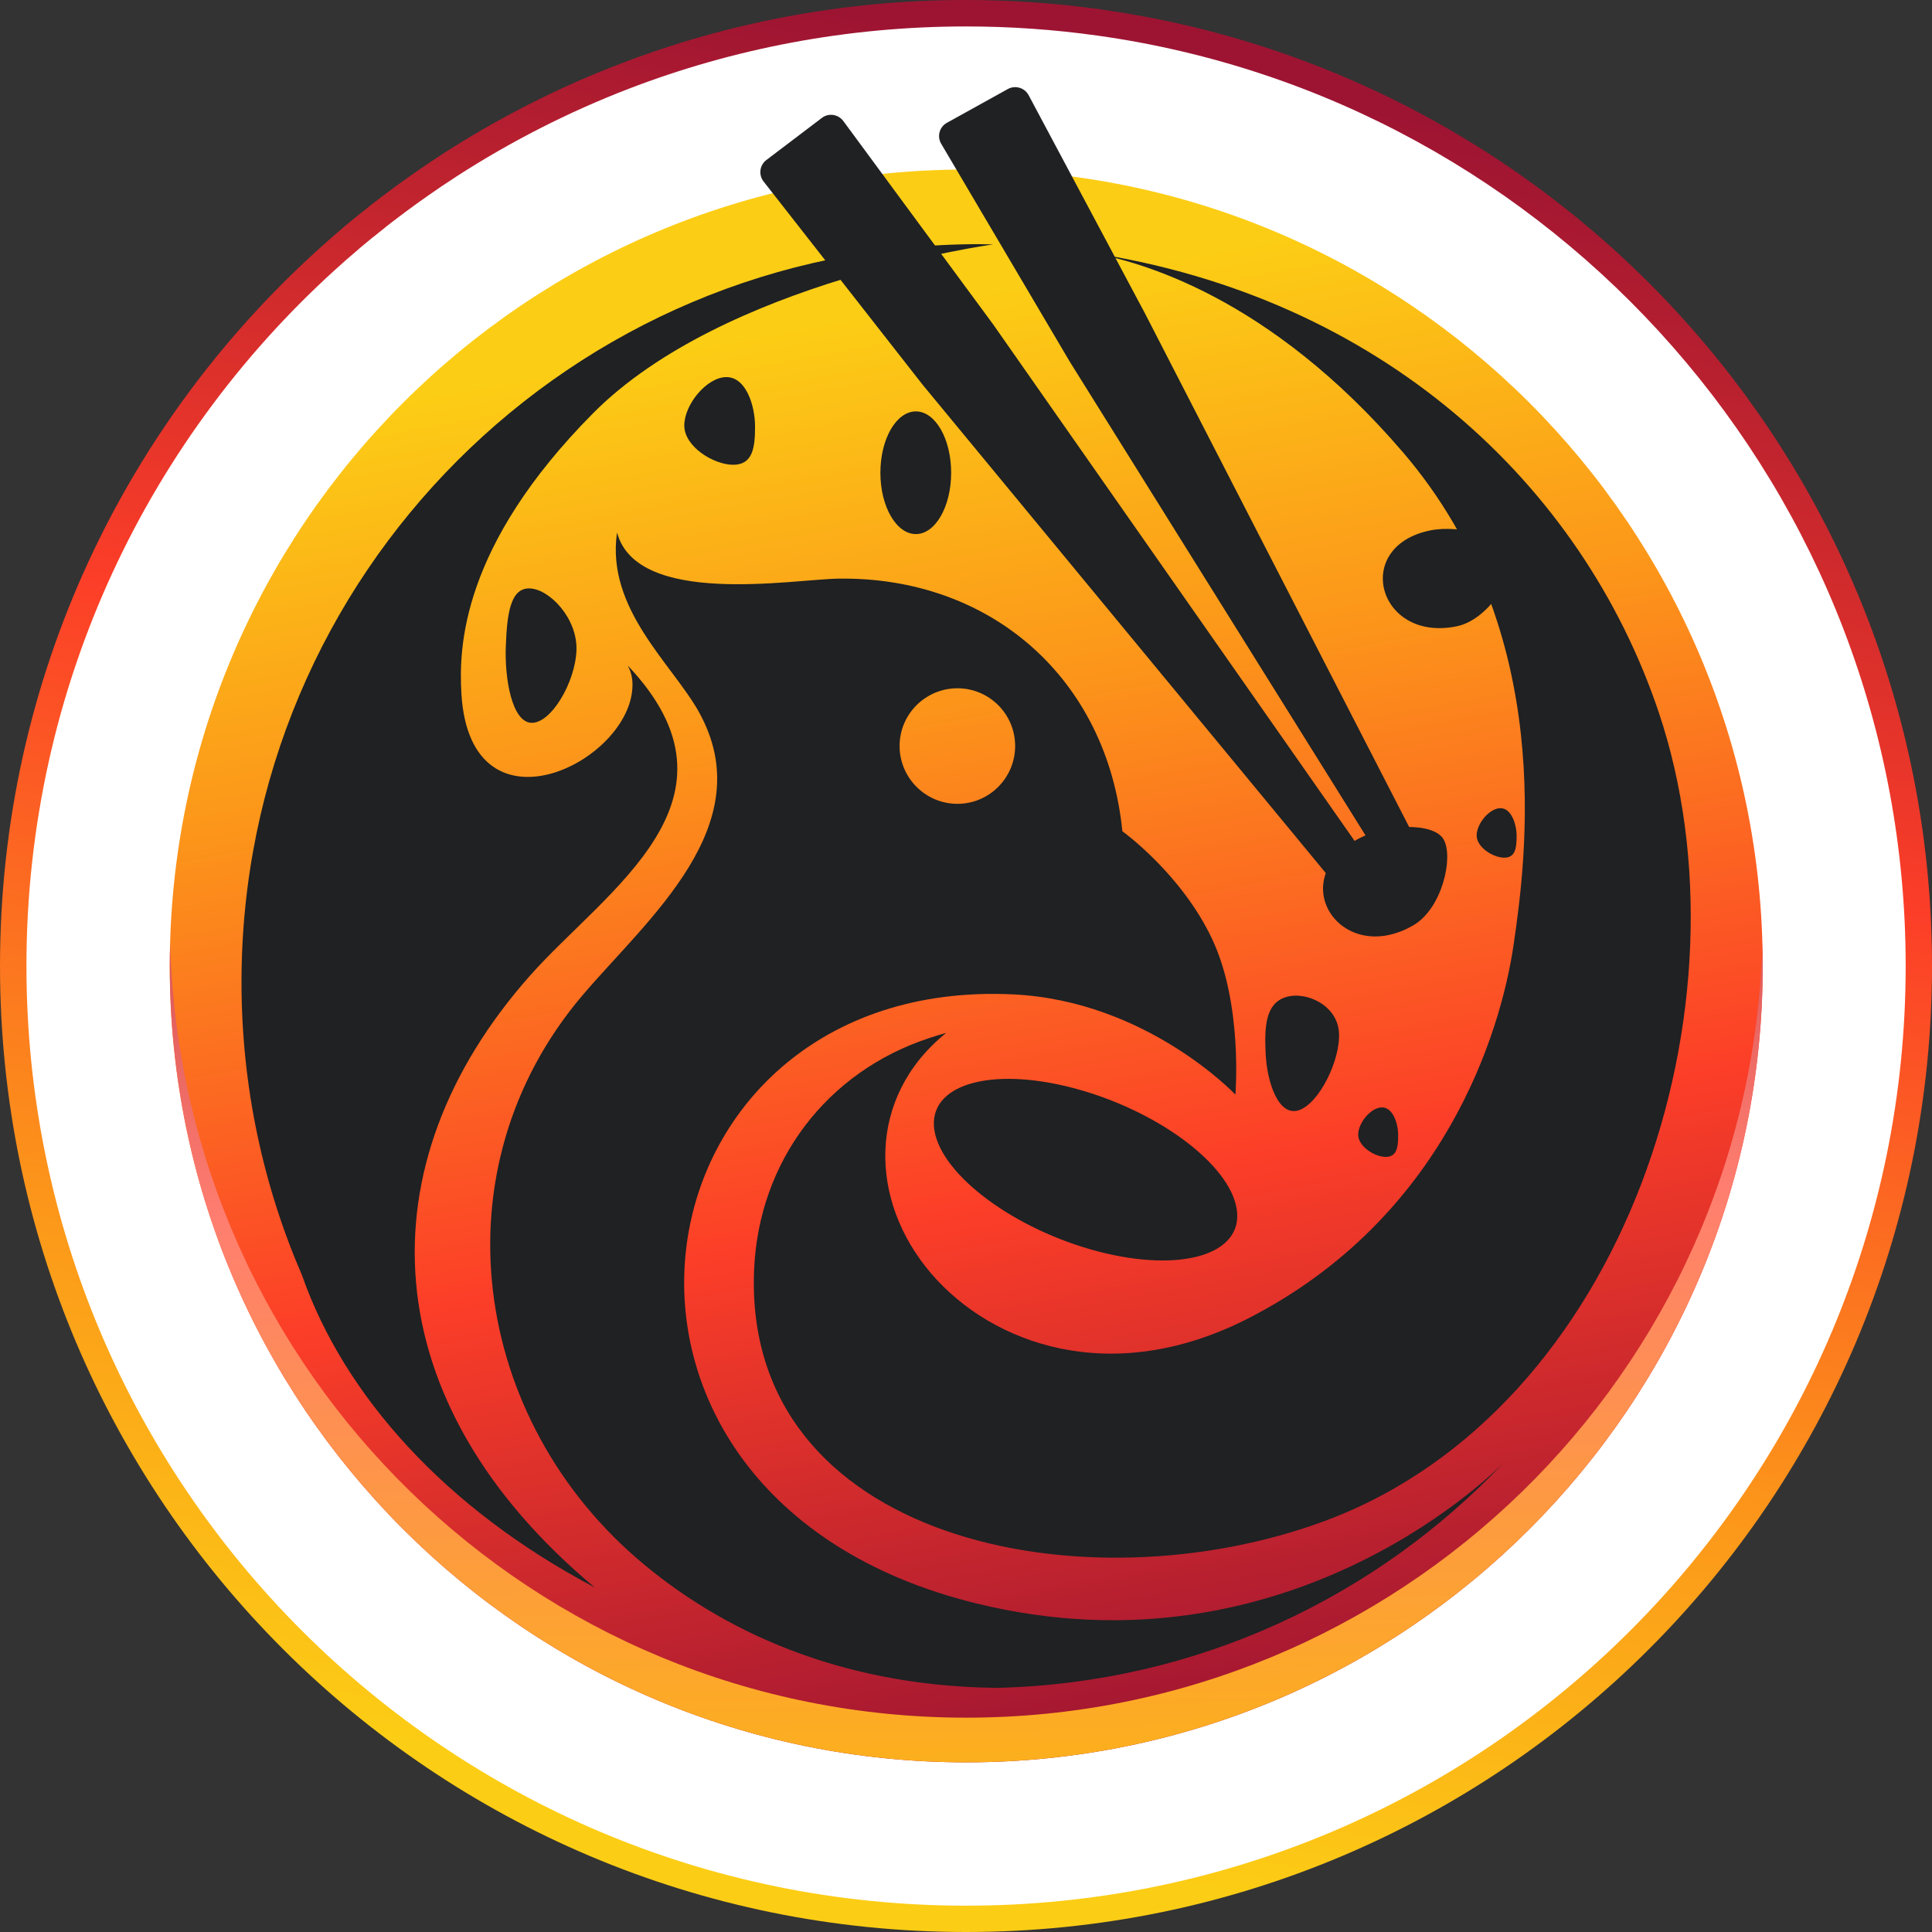 <svg width="16" height="16" viewBox="0 0 16 16" fill="none" xmlns="http://www.w3.org/2000/svg">
    <rect x="0" y="0" width="16" height="16" fill="#333333" stroke="none"/>
    <path d="M5.129 0.531C4.613 0.729 4.123 0.98 3.666 1.275C3.625 1.302 3.584 1.329 3.544 1.355L3.539 1.359C3.459 1.413 3.38 1.468 3.303 1.524L3.296 1.529C3.26 1.555 3.223 1.583 3.187 1.61L3.17 1.623C3.135 1.649 3.099 1.677 3.064 1.704L3.055 1.712C3.022 1.738 2.99 1.763 2.958 1.789L2.94 1.804C2.907 1.83 2.875 1.857 2.843 1.884L2.818 1.906C2.786 1.933 2.754 1.96 2.723 1.988L2.712 1.998C1.049 3.464 0 5.609 0 8C0 12.418 3.582 16 8 16C12.418 16 16 12.418 16 8C16 3.962 13.008 0.623 9.12 0.079L9.12 0.078C8.754 0.027 8.38 0 8 0C6.988 0 6.02 0.188 5.129 0.531Z"
          fill="url(#paint0_linear_1418_7822)"/>
    <path d="M5.207 0.735C4.706 0.928 4.229 1.172 3.784 1.459C3.744 1.485 3.705 1.511 3.666 1.537L3.661 1.54C3.583 1.593 3.506 1.647 3.431 1.701L3.425 1.706C3.389 1.732 3.353 1.758 3.318 1.785L3.302 1.797C3.268 1.823 3.233 1.849 3.199 1.876L3.19 1.884C3.158 1.909 3.127 1.934 3.096 1.959L3.078 1.973C3.047 1.999 3.015 2.025 2.984 2.051L2.96 2.072C2.929 2.099 2.898 2.125 2.867 2.152L2.856 2.162C1.239 3.588 0.219 5.675 0.219 8C0.219 12.298 3.703 15.782 8 15.782C12.298 15.782 15.782 12.298 15.782 8C15.782 4.072 12.872 0.825 9.09 0.295L9.09 0.295C8.734 0.245 8.37 0.219 8 0.219C7.016 0.219 6.074 0.402 5.207 0.735H5.207Z"
          fill="white"/>
    <path d="M8.002 14.595C4.359 14.595 1.406 11.642 1.406 8C1.406 4.357 4.359 1.404 8.002 1.404C11.645 1.404 14.598 4.357 14.598 8C14.598 11.642 11.645 14.595 8.002 14.595Z"
          fill="url(#paint1_linear_1418_7822)"/>
    <path d="M8.112 2.022C4.736 2.022 2 4.759 2 8.134C2 8.996 2.179 9.817 2.501 10.561C2.85 11.557 3.688 12.494 4.926 13.147C3.082 11.608 3.001 9.645 4.39 8.079C5.021 7.367 6.251 6.622 5.199 5.512C5.22 5.551 5.233 5.593 5.237 5.639C5.283 6.288 3.893 6.996 3.821 5.741C3.799 5.361 3.821 4.523 4.909 3.425C5.996 2.327 8.226 2.024 8.226 2.024L8.112 2.022ZM5.789 5.898C6.308 6.835 5.359 7.612 4.822 8.245C3.601 9.685 3.902 11.766 5.331 12.954C6.079 13.577 7.07 13.968 8.262 13.978C9.913 13.938 11.398 13.228 12.456 12.11C12.456 12.11 10.72 13.927 8.082 13.278C4.48 12.392 5.175 8.081 8.39 8.235C9.497 8.288 10.231 9.065 10.231 9.065C10.231 9.065 10.294 8.32 10.039 7.778C9.784 7.235 9.295 6.884 9.295 6.884C9.168 5.617 8.204 4.774 6.944 4.792C6.57 4.797 5.276 5.028 5.11 4.41C5.017 5.043 5.568 5.5 5.789 5.898ZM7.929 6.657C7.665 6.657 7.45 6.442 7.45 6.178C7.45 5.914 7.665 5.7 7.929 5.7C8.193 5.7 8.407 5.914 8.407 6.178C8.407 6.442 8.193 6.657 7.929 6.657ZM10.342 10.916C9.206 11.499 8.213 11.131 7.712 10.547C7.189 9.937 7.182 9.081 7.836 8.554C7.789 8.567 7.743 8.581 7.698 8.596C6.844 8.876 6.283 9.619 6.245 10.517C6.152 12.764 8.985 13.334 10.974 12.595C13.462 11.67 14.549 8.308 13.736 5.896C13.1 4.008 11.438 2.459 9.021 2.091C9.433 2.161 10.511 2.453 11.619 3.746C12.895 5.235 12.64 7.107 12.534 7.831C12.427 8.554 11.959 10.086 10.342 10.916Z"
          fill="#1F2123"/>
    <path d="M11.113 7.392L7.639 3.184L6.322 1.501C6.281 1.446 6.291 1.367 6.347 1.325L6.807 0.976C6.862 0.934 6.941 0.946 6.983 1.001L8.226 2.688L11.377 7.191C11.411 7.24 11.395 7.349 11.33 7.399C11.264 7.448 11.15 7.437 11.113 7.392ZM11.445 7.137L8.858 2.993L7.793 1.188C7.759 1.127 7.781 1.05 7.842 1.017L8.347 0.737C8.408 0.704 8.484 0.726 8.518 0.787L9.482 2.595L11.736 6.977C11.762 7.029 11.731 7.135 11.659 7.175C11.587 7.215 11.476 7.187 11.445 7.137Z"
          fill="#1F2123"/>
    <path d="M4.401 5.986C4.563 5.992 4.763 5.654 4.774 5.387C4.784 5.12 4.55 4.879 4.388 4.873C4.227 4.867 4.199 5.082 4.189 5.35C4.178 5.617 4.239 5.98 4.401 5.986ZM10.242 10.014C10.185 9.64 9.578 9.191 8.886 9.01C8.195 8.829 7.681 8.985 7.738 9.359C7.796 9.733 8.403 10.183 9.094 10.364C9.786 10.544 10.3 10.388 10.242 10.014ZM7.585 3.407C7.423 3.407 7.291 3.634 7.291 3.915C7.291 4.196 7.423 4.423 7.585 4.423C7.746 4.423 7.877 4.196 7.877 3.915C7.877 3.634 7.746 3.407 7.585 3.407ZM6.016 3.123C5.854 3.123 5.667 3.349 5.667 3.524C5.667 3.699 5.91 3.849 6.072 3.849C6.234 3.849 6.253 3.708 6.253 3.533C6.253 3.358 6.178 3.123 6.016 3.123ZM12.514 4.613C12.481 4.455 12.105 4.34 11.843 4.393C11.195 4.526 11.411 5.32 12.063 5.187C12.325 5.134 12.546 4.772 12.514 4.613ZM12.426 6.693C12.335 6.693 12.229 6.821 12.229 6.919C12.229 7.018 12.367 7.103 12.458 7.103C12.549 7.103 12.56 7.023 12.56 6.924C12.56 6.826 12.517 6.693 12.426 6.693ZM11.955 6.951C11.871 6.807 11.465 6.82 11.227 6.959C10.637 7.305 11.113 8.008 11.706 7.662C11.944 7.523 12.04 7.096 11.955 6.951ZM10.755 9.195C10.922 9.142 11.101 8.783 11.089 8.554C11.077 8.324 10.815 8.205 10.648 8.258C10.48 8.311 10.47 8.503 10.482 8.733C10.494 8.963 10.587 9.248 10.755 9.195ZM11.445 9.171C11.354 9.171 11.248 9.298 11.248 9.397C11.248 9.495 11.385 9.581 11.476 9.581C11.568 9.581 11.579 9.501 11.579 9.402C11.579 9.304 11.536 9.171 11.445 9.171Z"
          fill="#1F2123"/>
    <path d="M8.002 14.595C4.359 14.595 1.406 11.642 1.406 8C1.406 7.938 1.407 7.876 1.409 7.814C1.507 11.372 4.421 14.225 8.002 14.225C11.583 14.225 14.497 11.372 14.595 7.814C14.596 7.876 14.598 7.938 14.598 8C14.598 11.642 11.645 14.595 8.002 14.595Z"
          fill="url(#paint2_linear_1418_7822)"/>
<defs>
    <linearGradient id="paint0_linear_1418_7822" x1="6.719" y1="15.036" x2="9.371" y2="0.569"
                    gradientUnits="userSpaceOnUse">
        <stop stop-color="#FCCD15"/>
        <stop offset="0.271" stop-color="#FC941A"/>
        <stop offset="0.612" stop-color="#FC3E28"/>
        <stop offset="1" stop-color="#9D1432"/>
    </linearGradient>
    <linearGradient id="paint1_linear_1418_7822" x1="7.025" y1="2.641" x2="9.212" y2="14.568"
                    gradientUnits="userSpaceOnUse">
        <stop stop-color="#FCCD15"/>
        <stop offset="0.271" stop-color="#FC941A"/>
        <stop offset="0.612" stop-color="#FC3E28"/>
        <stop offset="1" stop-color="#9D1432"/>
    </linearGradient>
    <linearGradient id="paint2_linear_1418_7822" x1="8.157" y1="14.936" x2="7.921" y2="3.92"
                    gradientUnits="userSpaceOnUse">
        <stop stop-color="#FCB317"/>
        <stop offset="0.451" stop-color="#FF7E70"/>
        <stop offset="1" stop-color="#9D1432"/>
</linearGradient>
</defs>
</svg>
